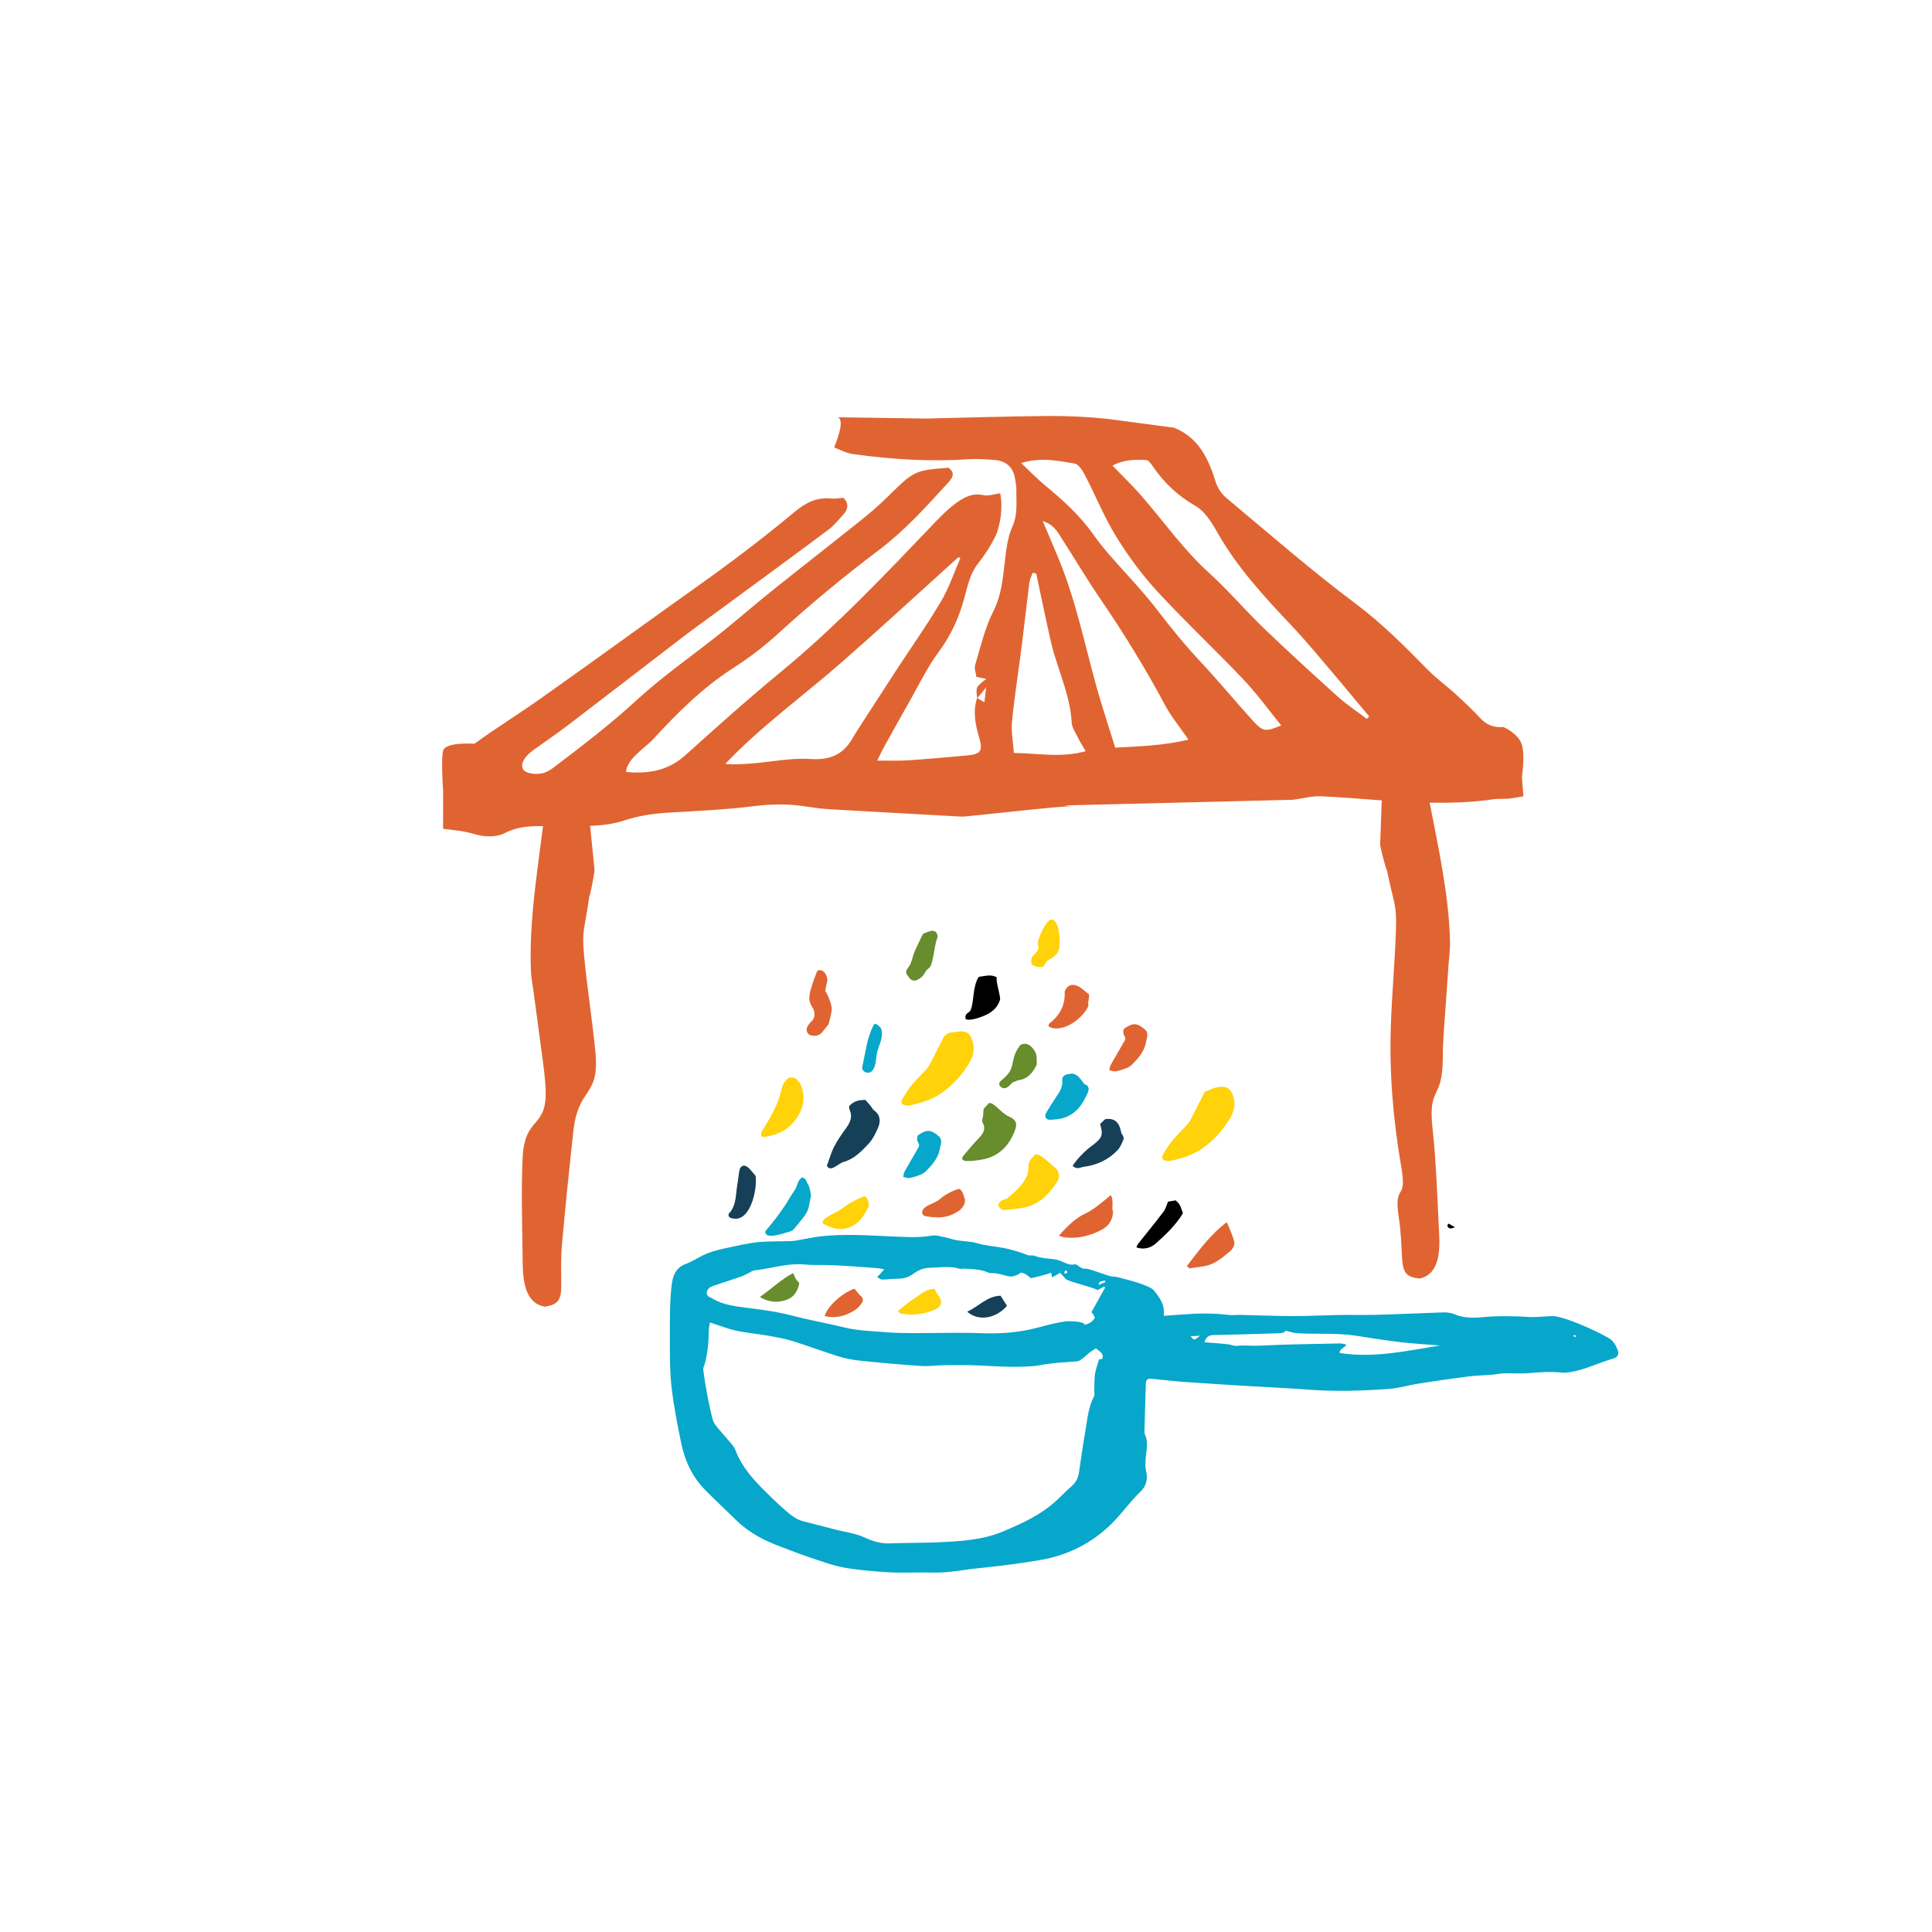 <?xml version="1.0" encoding="utf-8"?>
<!-- Generator: Adobe Illustrator 16.0.4, SVG Export Plug-In . SVG Version: 6.00 Build 0)  -->
<!DOCTYPE svg PUBLIC "-//W3C//DTD SVG 1.1//EN" "http://www.w3.org/Graphics/SVG/1.1/DTD/svg11.dtd">
<svg version="1.1" id="Layer_1" xmlns="http://www.w3.org/2000/svg" xmlns:xlink="http://www.w3.org/1999/xlink" x="0px" y="0px"
	 width="250px" height="250px" viewBox="0 0 250 250" enable-background="new 0 0 250 250" xml:space="preserve">
<path fill-rule="evenodd" clip-rule="evenodd" fill="#E06431" d="M196.935,100.51c0,0,0.425-2.639,0-4.115
	c-0.418-1.478-2.381-2.318-2.381-2.318c-1.297,0.103-2.172-0.266-3.021-1.162c-1.003-1.071-2.071-2.089-3.155-3.082
	c-1.195-1.085-2.516-2.038-3.642-3.187c-2.965-3.016-5.916-5.986-9.344-8.553c-5.752-4.304-11.173-9.043-16.691-13.653
	c-0.625-0.522-1.165-1.325-1.404-2.102c-0.936-3.081-2.283-5.781-5.395-6.993l-8.741-1.162c-2.473-0.242-4.977-0.372-7.467-0.354
	c-5.251,0.04-10.5,0.209-15.746,0.33l-11.521-0.164c1.039,0.453-0.479,3.76-0.477,3.916c0.786,0.287,1.544,0.721,2.348,0.832
	c5.014,0.709,10.043,1.021,15.108,0.678c1.07-0.07,2.161,0.014,3.227,0.093c1.646,0.124,2.527,0.99,2.746,2.617
	c0.06,0.395,0.142,0.796,0.137,1.19c-0.026,1.631,0.226,3.176-0.527,4.863c-0.815,1.837-0.868,4.033-1.152,6.087
	c-0.227,1.663-0.488,3.218-1.287,4.796c-1.104,2.171-1.656,4.622-2.363,6.98c-0.138,0.467,0.097,1.044,0.159,1.537
	c0.459,0.097,0.826,0.172,1.282,0.267c-1.36,1.037-1.37,1.048-1.178,2.476c0.007,0.004,0.011,0.007,0.02,0.01
	c0.292-0.358,0.591-0.718,1.141-1.391c-0.098,0.841-0.155,1.297-0.233,1.926c-0.398-0.229-0.649-0.38-0.908-0.535
	c-0.008,0.004-0.008,0.012-0.014,0.016c-0.005-0.009-0.005-0.016-0.005-0.025c0-0.003-0.006-0.005-0.014-0.008
	c-0.577,1.727-0.225,3.435,0.26,5.097c0.496,1.695,0.269,2.167-1.506,2.331c-2.549,0.234-5.098,0.465-7.655,0.637
	c-1.234,0.081-2.483,0.03-4.021,0.038c0.344-0.71,0.52-1.113,0.733-1.495c1.105-1.999,2.212-4.003,3.346-5.992
	c1.263-2.219,2.371-4.55,3.881-6.589c1.603-2.17,2.652-4.482,3.333-7.059c0.392-1.478,0.762-3.111,1.669-4.259
	c0.926-1.179,1.713-2.357,2.354-3.696c0.64-1.337,0.972-3.919,0.588-5.501c-0.722,0.093-1.495,0.388-2.165,0.237
	c-1.343-0.298-2.413,0.228-3.393,0.92c-0.978,0.692-1.858,1.547-2.696,2.419c-6.47,6.768-12.886,13.584-20.139,19.551
	c-4.218,3.469-8.286,7.112-12.342,10.767c-2.232,2.006-4.771,2.438-7.684,2.164c0.204-1.3,1.047-1.982,1.816-2.708
	c0.543-0.505,1.155-0.94,1.654-1.48c3.153-3.424,6.413-6.691,10.367-9.23c2.027-1.306,3.991-2.779,5.767-4.407
	c4.182-3.825,8.535-7.427,13.057-10.836c3.411-2.569,6.258-5.725,9.112-8.866c0.594-0.647,0.774-1.248-0.031-1.835
	c-4.266,0.3-4.526,0.444-7.588,3.47c-1.096,1.091-2.256,2.128-3.467,3.097c-3.945,3.163-7.935,6.263-11.883,9.421
	c-2.206,1.771-4.336,3.636-6.547,5.403c-3.625,2.898-7.477,5.551-10.889,8.687c-3.384,3.117-7.017,5.886-10.663,8.658
	c-0.319,0.244-0.667,0.47-1.034,0.634c-1.032,0.462-2.689,0.232-3-0.383c-0.341-0.679,0.175-1.624,1.347-2.455
	c1.529-1.095,3.08-2.156,4.576-3.294c4.97-3.797,9.92-7.623,14.884-11.426c1.178-0.902,2.39-1.757,3.584-2.638
	c5.041-3.703,10.093-7.395,15.108-11.136c0.748-0.555,1.348-1.312,1.979-2.013c0.621-0.69,0.708-1.425-0.021-2.142
	c-0.533,0.037-1.071,0.154-1.597,0.097c-1.893-0.201-3.34,0.589-4.755,1.767c-2.532,2.114-5.127,4.154-7.773,6.132
	c-2.957,2.218-5.997,4.336-9.004,6.491c-5.361,3.851-10.712,7.721-16.106,11.535c-2.802,1.981-5.729,3.795-8.51,5.805
	c0,0-3.753-0.264-4.045,0.898c-0.292,1.159,0,5.169,0,5.169v4.946c1.32,0.146,2.668,0.271,3.934,0.648
	c1.441,0.426,2.91,0.491,4.146-0.143c1.583-0.81,3.215-0.873,4.848-0.856c-0.779,6.223-1.805,12.422-1.566,18.729
	c0.034,0.983,0.248,1.958,0.375,2.937c0.236,1.773,0.483,3.544,0.709,5.316c0.284,2.229,0.661,4.453,0.801,6.692
	c0.364,5.692-2.693,3.571-2.958,9.262c-0.208,4.478-0.038,8.975,0.006,13.464c0.03,2.28,0.251,5.372,2.896,5.783
	c1.715-0.3,2.114-0.857,2.094-2.831c-0.007-1.709-0.064-3.434,0.089-5.13c0.432-4.882,0.934-9.758,1.46-14.631
	c0.658-6.072,3.46-4.348,2.866-10.423c-0.408-4.149-1.062-8.275-1.46-12.429c-0.324-3.365,0.095-3.337,0.673-7.642
	c0.167-0.317,0.543-2.345,0.684-3.398c-0.186-1.914-0.381-3.823-0.574-5.736c1.491-0.057,2.964-0.216,4.379-0.686
	c1.971-0.651,3.907-0.92,5.932-1.035c3.565-0.203,7.138-0.372,10.678-0.803c2.094-0.257,4.145-0.36,6.225-0.076
	c1.263,0.172,2.53,0.378,3.802,0.454c5.717,0.339,11.436,0.636,17.151,0.957c0.417,0.025,13.236-1.454,14.073-1.33l-0.837-0.124
	l29.56-0.731c1.338-0.181,2.465-0.503,3.583-0.455c2.63,0.115,5.255,0.349,7.887,0.535c-0.07,1.918-0.146,3.839-0.206,5.755
	c0.206,1.043,0.713,3.045,0.896,3.349c0.85,4.261,1.266,4.206,1.154,7.586c-0.137,4.167-0.523,8.329-0.665,12.495
	c-0.21,6.103,0.298,12.163,1.34,18.182c0.835,4.83-1.042,1.855-0.298,6.698c0.258,1.687,0.315,3.411,0.412,5.118
	c0.112,1.972,0.544,2.502,2.277,2.689c2.61-0.574,2.637-3.674,2.513-5.953c-0.237-4.481-0.354-8.982-0.844-13.438
	c-0.625-5.663,1.321-3.507,1.321-9.208c0-2.246,0.231-4.491,0.378-6.73c0.112-1.785,0.25-3.568,0.372-5.351
	c0.067-0.987,0.213-1.973,0.188-2.956c-0.159-6.09-1.49-12-2.635-17.945c2.748,0.05,5.498-0.031,8.237-0.434
	c0.728-0.105,1.488-0.007,2.221-0.104l1.675-0.28L196.935,100.51z M110.255,95.639c-1.226,2.083-2.955,2.736-5.413,2.575
	c-2.452-0.161-4.94,0.357-7.417,0.566c-1.166,0.098-2.344,0.169-3.582,0.074c4.715-4.959,10.231-8.895,15.297-13.351
	c5.014-4.412,9.927-8.936,14.882-13.411c0.083,0.043,0.167,0.086,0.25,0.128c-0.825,1.884-1.479,3.872-2.522,5.632
	c-1.776,3.004-3.805,5.862-5.715,8.786c-1.617,2.479-3.223,4.966-4.827,7.453C110.88,94.599,110.563,95.116,110.255,95.639z
	 M131.197,97.43c-0.098-1.433-0.375-2.764-0.246-4.057c0.314-3.192,0.824-6.366,1.229-9.555c0.354-2.796,0.662-5.597,1.017-8.393
	c0.058-0.443,0.273-0.866,0.423-1.3c0.15,0.028,0.308,0.053,0.464,0.08c0.627,2.94,1.236,5.883,1.898,8.816
	c0.233,1.043,0.564,2.067,0.891,3.082c0.777,2.422,1.674,4.801,1.8,7.391c0.034,0.627,0.463,1.247,0.754,1.847
	c0.29,0.584,0.635,1.14,1.051,1.864C137.302,98.093,134.33,97.466,131.197,97.43z M144.309,96.746
	c-0.838-2.718-1.713-5.319-2.445-7.961c-1.52-5.499-2.669-11.108-4.848-16.414c-0.625-1.53-1.287-3.047-2.096-4.961
	c1.526,0.519,1.964,1.489,2.506,2.329c1.674,2.601,3.25,5.264,4.994,7.815c2.995,4.387,5.781,8.897,8.28,13.592
	c0.809,1.521,1.933,2.877,3.086,4.563C150.608,96.475,147.547,96.564,144.309,96.746z M162.08,93.21
	c-2.25-2.476-4.375-5.062-6.659-7.501c-2.02-2.157-3.875-4.428-5.671-6.776c-1.914-2.506-4.147-4.771-6.216-7.162
	c-0.743-0.861-1.458-1.759-2.117-2.692c-1.726-2.436-3.921-4.392-6.197-6.281c-1.01-0.832-1.918-1.786-3.083-2.884
	c2.594-0.781,4.78-0.281,6.919,0.071c0.541,0.088,1.054,0.963,1.375,1.582c1.367,2.626,2.477,5.4,4.026,7.909
	c1.549,2.502,3.328,4.916,5.318,7.077c3.6,3.905,7.492,7.546,11.149,11.398c1.736,1.827,3.216,3.897,4.86,5.916
	C163.748,94.723,163.438,94.704,162.08,93.21z M176.868,93.026c-1.249-0.952-2.576-1.82-3.739-2.868
	c-3.238-2.917-6.458-5.858-9.604-8.877c-2.421-2.327-4.596-4.906-7.077-7.155c-3.366-3.045-5.927-6.751-8.887-10.126
	c-1.104-1.254-2.314-2.415-3.606-3.747c1.471-0.796,2.928-0.793,4.348-0.729c0.333,0.015,0.703,0.568,0.956,0.94
	c1.435,2.083,3.191,3.716,5.429,4.997c1.19,0.684,2.082,2.092,2.786,3.352c2.611,4.632,6.179,8.458,9.785,12.285
	c1.896,2.006,3.637,4.151,5.433,6.247c1.009,1.178,1.982,2.381,2.975,3.573c0.501,0.598,1.006,1.188,1.51,1.783
	C177.076,92.806,176.974,92.915,176.868,93.026z"/>
<path fill-rule="evenodd" clip-rule="evenodd" fill="#06A7CA" d="M143.968,165.185c0.489-0.013,1.181,0.24,1.442,0.29
	c0.264,0.05,3.346,0.833,3.887,1.489c0.773,0.946,1.484,1.922,1.28,3.303c0.909-0.065,1.713-0.119,2.514-0.18
	c1.962-0.154,3.917-0.184,5.88,0.064c0.493,0.064,1.007-0.017,1.513-0.004c2.262,0.05,4.526,0.149,6.791,0.153
	c2.023,0.003,4.058-0.107,6.085-0.142c1.62-0.027,3.238,0.021,4.859-0.023c2.494-0.064,4.99-0.191,7.483-0.273
	c0.871-0.028,1.72-0.143,2.593,0.229c1.088,0.46,2.283,0.46,3.468,0.356c2.017-0.182,4.044-0.168,6.071-0.035
	c0.936,0.062,1.888-0.065,2.833-0.103c0.2-0.009,0.406-0.013,0.606,0.022c2.207,0.378,6.766,2.586,7.298,3.106
	c0.341,0.335,0.587,0.81,0.76,1.266c0.202,0.531-0.006,0.935-0.576,1.096c-1.896,0.538-3.674,1.467-5.643,1.764
	c-0.365,0.056-0.747,0.078-1.114,0.042c-1.385-0.137-2.762-0.044-4.147,0.076c-1.069,0.094-2.155,0-3.229,0.027
	c-0.523,0.014-1.05,0.141-1.571,0.185c-1.043,0.082-2.094,0.097-3.129,0.23c-2.14,0.272-4.273,0.585-6.403,0.919
	c-1.266,0.197-2.513,0.591-3.783,0.682c-3.467,0.249-6.939,0.359-10.414,0.097c-2.87-0.216-5.738-0.337-8.611-0.513
	c-2.523-0.156-5.049-0.312-7.577-0.496c-1.341-0.098-2.68-0.27-4.022-0.391c-0.69-0.062-0.828,0.085-0.851,0.771
	c-0.058,1.955-0.115,3.907-0.166,5.863c-0.004,0.166-0.027,0.36,0.037,0.501c0.552,1.154,0.13,2.325,0.095,3.487
	c-0.012,0.438-0.037,0.895,0.075,1.307c0.274,1.025,0,1.979-0.69,2.631c-1.353,1.293-2.411,2.832-3.728,4.141
	c-2.61,2.6-5.784,4.173-9.422,4.772c-1.502,0.248-3.011,0.464-4.517,0.66c-1.404,0.18-2.817,0.305-4.221,0.469
	c-1.134,0.136-2.265,0.344-3.404,0.425c-1.07,0.075-2.157,0.027-3.233,0.027c-1.39,0-2.781,0.065-4.168-0.027
	c-1.911-0.126-3.835-0.266-5.717-0.607c-1.515-0.276-2.982-0.839-4.456-1.326c-1.242-0.415-2.468-0.9-3.704-1.362
	c-2.102-0.784-4.079-1.786-5.708-3.376c-1.378-1.348-2.793-2.663-4.146-4.04c-1.637-1.67-2.569-3.741-3.038-5.994
	c-0.513-2.478-1.007-4.973-1.277-7.487c-0.237-2.245-0.186-4.525-0.188-6.79c-0.01-1.893-0.011-3.795,0.173-5.676
	c0.122-1.296,0.324-2.665,1.894-3.245c0.979-0.362,1.853-0.997,2.821-1.378c0.875-0.343,1.814-0.54,2.741-0.739
	c1.249-0.269,2.515-0.572,3.792-0.694c1.442-0.14,2.904-0.084,4.353-0.143c0.462-0.019,0.922-0.138,1.377-0.213
	c0.733-0.126,1.46-0.287,2.195-0.375c3.174-0.385,6.348-0.131,9.526-0.001c1.685,0.067,3.373,0.185,5.062-0.115
	c0.56-0.1,1.188,0.131,1.774,0.243c0.463,0.092,0.907,0.276,1.371,0.354c0.899,0.146,1.836,0.137,2.698,0.393
	c1.135,0.338,2.297,0.395,3.439,0.616c1.035,0.2,2.05,0.521,3.028,0.902c0.35,0.137,0.67-0.006,0.942,0.104
	c0.946,0.38,1.958,0.314,2.928,0.527c0.773,0.171,1.419,0.797,2.31,0.577c0.173-0.043,0.406,0.229,0.621,0.338
	c0.192,0.095,0.422,0.27,0.579,0.225C140.774,164.022,143.461,165.197,143.968,165.185z M133.352,165.385
	c0,0-0.431-0.444-0.874-0.626c-0.149-0.06-0.3-0.09-0.442-0.067c-0.101,0.202-0.969,0.537-1.323,0.488
	c-0.804-0.112-1.562-0.483-2.403-0.431c-0.166,0.01-0.344-0.036-0.493-0.103c-0.968-0.429-2.005-0.415-3.026-0.479
	c-0.229-0.015-0.484,0.054-0.696-0.011c-1.267-0.373-2.533-0.13-3.81-0.102c-0.783,0.017-1.432,0.297-2.05,0.741
	c-0.585,0.427-1.236,0.669-1.988,0.668c-0.703-0.003-1.409,0.108-2.118,0.109c-0.2,0.001-0.406-0.206-0.62-0.321
	c0.341-0.368,0.58-0.626,0.917-0.996c-0.374-0.069-0.592-0.132-0.814-0.148c-2.758-0.209-5.514-0.448-8.282-0.421
	c-0.509,0.004-1.012-0.05-1.516-0.081c-2.121-0.132-4.13,0.568-6.203,0.787c-0.259,0.028-0.492,0.223-0.736,0.338
	c-0.365,0.168-0.722,0.369-1.104,0.5c-1.149,0.398-2.306,0.764-3.46,1.154c-0.427,0.147-0.815,0.398-0.854,0.902
	c-0.033,0.477,0.416,0.551,0.722,0.738c1.435,0.877,3.083,1.028,4.684,1.231c1.945,0.25,3.862,0.511,5.78,1.017
	c2.213,0.585,4.482,0.975,6.714,1.52c1.662,0.405,3.424,0.44,5.143,0.586c1.175,0.095,2.36,0.123,3.546,0.128
	c2.945,0.01,5.895-0.106,8.834,0.007c2.53,0.101,4.996-0.071,7.437-0.73c1.114-0.298,2.229-0.593,3.364-0.77
	c0.773-0.12,2.797,0.007,2.671,0.432c0.639-0.197,1.078-0.437,1.327-0.966c-0.081-0.151-0.138-0.276-0.205-0.386
	c-0.091-0.131-0.196-0.248-0.239-0.3c0.622-1.122,1.196-2.156,1.771-3.19c-0.042-0.039-0.092-0.077-0.136-0.117
	c-0.303,0.164-0.598,0.326-0.861,0.468c-0.162-0.304-4.206-1.205-4.16-1.521c-0.222-0.25-0.443-0.491-0.664-0.731
	c-0.339,0.197-0.682,0.396-1.036,0.601c-0.041-0.197-0.078-0.343-0.135-0.608C135.321,164.947,133.582,165.396,133.352,165.385z
	 M91.849,171.118c-0.057,0.453-0.141,0.81-0.141,1.163c0.004,1.361-0.141,2.701-0.463,4.021c-0.078,0.325-0.277,0.657-0.24,0.964
	c0.132,1.102,0.325,2.197,0.522,3.288c0.159,0.861,0.347,1.718,0.554,2.565c0.103,0.418,0.195,0.884,0.448,1.209
	c0.632,0.829,1.355,1.586,2.024,2.385c0.24,0.282,0.484,0.587,0.611,0.925c0.83,2.219,2.383,3.902,4.034,5.522
	c0.692,0.678,1.375,1.368,2.108,1.997c0.791,0.677,1.56,1.412,2.603,1.691c1.337,0.36,2.688,0.672,4.028,1.037
	c1.33,0.36,2.718,0.491,4.001,1.092c0.996,0.465,2.07,0.789,3.239,0.736c2.056-0.093,4.126-0.043,6.188-0.138
	c2.87-0.135,5.741-0.272,8.459-1.417c2.479-1.041,4.906-2.15,6.901-4.009c0.644-0.602,1.256-1.24,1.918-1.817
	c0.536-0.472,0.861-1.025,0.963-1.73c0.269-1.808,0.528-3.617,0.839-5.417c0.264-1.524,0.374-3.086,1.121-4.495
	c0.114-0.209,0.027-0.524,0.033-0.789c0.031-0.704-0.007-1.418,0.097-2.108c0.101-0.657,0.351-1.29,0.52-1.887
	c0.162-0.032,0.4-0.025,0.425-0.095c0.257-0.724-0.399-0.928-0.818-1.339c-0.334,0.224-0.713,0.418-1.012,0.7
	c-0.217,0.211-1.059,0.951-1.358,0.979c-0.862,0.078-1.73,0.12-2.599,0.194c-0.567,0.05-1.133,0.131-1.7,0.209
	c-0.468,0.063-0.927,0.175-1.393,0.216c-2.434,0.209-4.869,0.027-7.297-0.087c-1.417-0.065-2.834-0.044-4.255-0.028
	c-1.01,0.013-2.021,0.172-3.026,0.104c-2.627-0.176-5.254-0.416-7.88-0.688c-0.933-0.096-1.879-0.272-2.785-0.552
	c-2.029-0.629-4.018-1.387-6.043-2.013c-1.027-0.314-2.096-0.492-3.154-0.68c-1.362-0.235-2.746-0.349-4.093-0.646
	C94.121,171.937,93.051,171.504,91.849,171.118z M186.343,174.105c-1.678-0.136-3.357-0.225-5.027-0.42
	c-1.912-0.224-3.819-0.521-5.724-0.824c-2.55-0.411-5.125-0.192-7.686-0.337c-0.5-0.028-0.99-0.204-1.539-0.325
	c-0.236,0.363-0.739,0.315-1.191,0.329c-2.702,0.092-5.406,0.177-8.108,0.224c-0.631,0.01-1.002,0.226-1.218,0.934
	c1.04,0.085,2.027,0.154,3.008,0.254c0.416,0.043,0.835,0.259,1.226,0.212c0.952-0.112,1.901,0.028,2.854-0.021
	c3.482-0.185,6.969-0.215,10.452-0.29c0.27-0.004,0.536,0.096,0.844,0.152c-0.283,0.466-0.919,0.537-0.88,1.083
	C177.761,175.769,182.036,174.799,186.343,174.105z M155.27,172.843c-0.372,0.019-0.74,0.04-1.209,0.063
	C154.519,173.472,154.519,173.472,155.27,172.843z M143.029,165.908c-0.021-0.072-0.045-0.146-0.061-0.216
	c-0.304,0.123-0.708-0.002-0.835,0.572C142.429,166.146,142.729,166.024,143.029,165.908z M137.953,164.353
	c-0.114,0.119-0.209,0.19-0.249,0.284c-0.011,0.044,0.121,0.2,0.135,0.193c0.102-0.047,0.205-0.108,0.27-0.195
	C138.13,164.612,138.033,164.497,137.953,164.353z M203.591,172.827c0.062,0.072,0.104,0.152,0.17,0.196
	c0.028,0.017,0.105-0.046,0.158-0.074c-0.04-0.074-0.073-0.156-0.128-0.219C203.782,172.718,203.687,172.779,203.591,172.827z"/>
<path fill-rule="evenodd" clip-rule="evenodd" fill="#FFD209" d="M122.172,134.105c0.711-0.648,0.82-0.453,1.73-0.604
	c1.345-0.229,1.743,0.462,1.989,1.359c0.281,1.028-0.031,1.977-0.541,2.806c-0.901,1.477-2.06,2.752-3.49,3.754
	c-1.24,0.871-2.655,1.305-4.119,1.615c-0.193,0.04-0.408,0.03-0.606-0.006c-0.401-0.066-0.611-0.382-0.411-0.735
	c0.379-0.667,0.792-1.326,1.28-1.917c0.625-0.751,1.344-1.419,1.995-2.153c0.219-0.246,0.356-0.57,0.508-0.867
	C121.048,136.316,121.573,135.273,122.172,134.105z"/>
<path fill-rule="evenodd" clip-rule="evenodd" fill="#FFD209" d="M155.904,141.275c0.726-0.234,0.824-0.451,1.736-0.603
	c1.346-0.229,1.739,0.462,1.988,1.359c0.284,1.027-0.031,1.978-0.539,2.805c-0.902,1.479-2.065,2.753-3.495,3.757
	c-1.237,0.868-2.652,1.303-4.114,1.612c-0.193,0.042-0.405,0.031-0.607-0.005c-0.402-0.066-0.611-0.382-0.412-0.734
	c0.376-0.669,0.794-1.327,1.283-1.918c0.624-0.753,1.344-1.421,1.993-2.153c0.219-0.247,0.355-0.568,0.509-0.867
	C154.783,143.49,155.31,142.444,155.904,141.275z"/>
<path fill-rule="evenodd" clip-rule="evenodd" fill="#163F58" d="M106.997,150.843c0.337-0.898,0.561-1.743,0.959-2.501
	c0.431-0.835,0.99-1.611,1.54-2.377c0.524-0.729,0.855-1.456,0.448-2.349c-0.057-0.116-0.056-0.259-0.071-0.392
	c-0.004-0.028,0.02-0.06,0.047-0.138c0.496-0.489,0.959-0.758,2.064-0.758c0.215,0.243,0.432,0.48,0.638,0.728
	c0.166,0.206,0.285,0.483,0.49,0.634c0.81,0.584,0.857,1.384,0.535,2.168c-0.32,0.771-0.712,1.567-1.271,2.164
	c-0.917,0.966-1.853,1.963-3.238,2.338C108.504,150.532,107.435,151.771,106.997,150.843z"/>
<path fill-rule="evenodd" clip-rule="evenodd" fill="#FFD209" d="M133.944,149.403c0.757-0.141,1.692,1.016,2.459,1.585
	c0.684,0.512,0.806,1.311,0.359,1.982c-0.908,1.365-1.996,2.583-3.593,3.113c-0.911,0.304-1.911,0.364-2.878,0.472
	c-0.262,0.026-0.635,0.107-0.976-0.334c-0.283-0.325-0.149-0.836,0.986-1.128c0.411-0.398,0.888-0.732,1.287-1.143
	c0.779-0.803,1.474-1.633,1.498-2.873C133.105,150.22,133.202,150.223,133.944,149.403z"/>
<path fill-rule="evenodd" clip-rule="evenodd" fill="#678D2D" d="M127.106,144.721c0.148-0.067,0.118-0.729,0.173-1.229
	c0.189-0.207,0.395-0.438,0.678-0.746c0.6-0.197,1.628,1.317,2.543,1.702c1.063,0.453,1.149,0.983,0.817,1.861
	c-0.741,1.967-2.094,3.373-4.276,3.742c-0.656,0.112-1.333,0.205-1.995,0.18c-0.604-0.021-0.692-0.328-0.306-0.78
	c0.637-0.744,1.266-1.496,1.939-2.199c0.594-0.614,0.935-1.227,0.435-2.061c-0.069-0.116,0.012-0.325,0.023-0.49L127.106,144.721z"
	/>
<path fill-rule="evenodd" clip-rule="evenodd" fill="#FFD209" d="M103.978,142.139c-0.058,1.352-0.713,2.476-1.604,3.401
	c-0.881,0.917-2.082,1.344-3.328,1.574c-0.176,0.031-0.513-0.017-0.533-0.095c-0.055-0.195-0.035-0.468,0.071-0.634
	c1.053-1.655,2.04-3.329,2.502-5.271c0.128-0.562,0.301-1.165,0.981-1.647C103.555,139.052,104.017,141.325,103.978,142.139z"/>
<path fill-rule="evenodd" clip-rule="evenodd" fill="#163F58" d="M142.351,145.442c0.169-0.165,0.362-0.34,0.67-0.628
	c2.2-0.341,1.918,2.091,2.205,1.965c0.065,0.212,0.233,0.456,0.173,0.605c-0.199,0.487-0.402,1.017-0.744,1.394
	c-1.191,1.294-2.715,1.99-4.444,2.212c-0.403,0.054-0.873,0.41-1.415-0.138c0.644-0.955,1.307-1.6,2.005-2.214
	c0.229-0.201,0.489-0.363,0.731-0.556C142.646,147.194,142.763,146.824,142.351,145.442z"/>
<path fill-rule="evenodd" clip-rule="evenodd" fill="#E06431" d="M143.735,154.651c0.459,0.706,0.033,1.983,0.295,2.033
	c0,1.024-0.487,1.884-1.28,2.337c-1.542,0.881-3.251,1.318-5.058,1.087c-0.193-0.025-0.371-0.116-0.667-0.215
	c1.105-1.257,2.218-2.354,3.685-3.002C141.553,156.519,143.425,154.895,143.735,154.651z"/>
<path fill-rule="evenodd" clip-rule="evenodd" fill="#06A7CA" d="M103.778,152.37c0.536,0,0.612,0.697,0.838,0.995
	c0.134,0.175,0.358,1.282,0.32,1.438c-0.308,1.228-0.159,1.721-1.026,2.79c-0.422,0.516-0.818,1.05-1.271,1.537
	c-0.146,0.161-0.411,0.228-0.635,0.291c-0.974,0.279-2.987,0.992-2.987-0.076c0.443-0.543,0.912-1.087,1.349-1.656
	c0.432-0.564,0.839-1.143,1.237-1.733c0.411-0.618,0.753-1.283,1.189-1.882C103.188,153.533,103.172,152.73,103.778,152.37z"/>
<path fill-rule="evenodd" clip-rule="evenodd" fill="#E06431" d="M159.734,160.864c-0.001,0.351-0.253,0.796-0.534,1.026
	c-0.753,0.619-1.521,1.29-2.401,1.666c-0.865,0.365-1.875,0.408-2.827,0.562c-0.104,0.017-0.25-0.178-0.394-0.286
	c1.594-2.062,3.094-4.139,5.176-5.688l-0.026-0.029C158.833,158.318,159.74,160.407,159.734,160.864z"/>
<path fill-rule="evenodd" clip-rule="evenodd" fill="#06A7CA" d="M138.424,138.969c1.186-0.332,1.815,1.61,2.087,1.368
	c0.473,0.292,0.384,0.73,0.254,1.023c-0.617,1.461-1.471,2.755-3.073,3.279c-0.564,0.183-1.195,0.219-1.793,0.261
	c-0.525,0.036-0.807-0.427-0.537-0.882c0.429-0.728,0.875-1.445,1.35-2.141c0.425-0.626,0.817-1.235,0.746-2.046
	C137.401,139.214,137.806,139.027,138.424,138.969z"/>
<path fill-rule="evenodd" clip-rule="evenodd" fill="#E06431" d="M106.969,127.252c-0.061,0.312-0.119,0.624-0.19,1.006
	c0.219,0.151,0.912,1.79,0.848,2.411c-0.062,0.627-0.263,1.24-0.411,1.857c-0.013,0.06-0.071,0.113-0.116,0.162
	c-0.635,0.695-0.945,1.716-2.39,1.21c-0.732-0.676-0.114-1.31,0.42-1.878c0.398-0.432,0.311-1.229-0.026-1.712
	c-0.692-1.006-0.283-1.938,0-2.893c0.188-0.644,0.451-1.265,0.644-1.775c0.416-0.291,1.152,0,1.314,1.101
	c-0.014,0.091-0.044,0.317-0.074,0.539"/>
<path fill-rule="evenodd" clip-rule="evenodd" fill="#E06431" d="M148.273,133.321c0.426,0.577,0.045,1.107,0,1.684
	c-0.284,1.167-1.036,1.994-1.82,2.783c-0.199,0.201-0.479,0.342-0.749,0.446c-0.434,0.164-0.881,0.321-1.337,0.394
	c-0.259,0.041-0.548-0.086-0.824-0.139c0.064-0.24,0.077-0.511,0.198-0.718c0.591-1.059,1.226-2.093,1.812-3.151
	c0.275-0.503-0.434-0.588-0.117-1.503C146.656,132.296,147.139,132.324,148.273,133.321z"/>
<path fill-rule="evenodd" clip-rule="evenodd" fill="#06A7CA" d="M121.592,147.129c0.428,0.575,0.046,1.106,0.004,1.684
	c-0.288,1.165-1.036,1.99-1.821,2.783c-0.199,0.197-0.481,0.339-0.751,0.443c-0.434,0.164-0.877,0.322-1.333,0.395
	c-0.264,0.043-0.548-0.087-0.824-0.138c0.064-0.24,0.077-0.51,0.193-0.721c0.591-1.057,1.229-2.091,1.814-3.148
	c0.276-0.504-0.433-0.588-0.116-1.503C119.976,146.103,120.459,146.13,121.592,147.129z"/>
<path fill-rule="evenodd" clip-rule="evenodd" fill="#E06431" d="M140.917,128.67c0,0.565,0,0.399-0.106,1.055
	c0.006,0.276,0.057,0.41,0.008,0.5c-0.959,1.94-3.651,3.493-5.112,2.604c-0.102-0.391,0.215-0.483,0.439-0.684
	c1.138-1.015,1.709-2.274,1.621-3.842c0.296-0.793,0.912-1.064,1.685-0.711C139.976,127.833,140.4,128.281,140.917,128.67z"/>
<path fill-rule="evenodd" clip-rule="evenodd" fill="#FFD209" d="M136.024,118.986c1.063-0.043,1.235,2.887,1.016,3.817
	c-0.192,0.803-0.843,1.097-1.429,1.451c-0.33,0.197-0.387,0.77-0.766,0.857c-0.334,0.077-1.048,0.009-1.334-0.366
	c-0.254-0.741,0.167-1.114,0.521-1.438c0.359-0.331,0.4-0.646,0.287-1.074C134.158,121.623,135.398,119.011,136.024,118.986z"/>
<path fill-rule="evenodd" clip-rule="evenodd" d="M152.186,155.394c0.568,0.396,0.672,1.039,0.885,1.601
	c-0.94,1.55-2.222,2.762-3.522,3.917c-0.614,0.547-1.515,0.846-2.5,0.494c0.085-0.182,0.126-0.347,0.227-0.464
	c1.084-1.371,2.202-2.723,3.258-4.115c0.297-0.386,0.42-0.898,0.624-1.354l-0.035,0.021c0.352-0.057,0.703-0.112,1.053-0.173"/>
<path fill-rule="evenodd" clip-rule="evenodd" fill="#163F58" d="M94.434,157.554c-0.203-0.207-0.229-0.485-0.001-0.642
	c0.888-1.076,0.759-2.413,0.983-3.657c0.108-0.591,0.154-1.196,0.26-1.789c0.106-0.578,0.564-0.815,1.028-0.469
	c0.411,0.312,0.715,0.765,1.068,1.154C98.031,153.851,97.069,158.615,94.434,157.554z"/>
<path fill-rule="evenodd" clip-rule="evenodd" d="M124.956,131.868c-0.178-0.774,0.458-0.796,0.615-1.106
	c0.483-0.962,0.254-3.116,1.078-4.357c0.982-0.133,1.617-0.356,2.364,0.076c-0.259,0.203,0.5,2.494,0.392,2.877
	c-0.259,0.904-0.905,1.514-1.688,1.908C127.097,131.578,125.518,132.177,124.956,131.868z"/>
<path fill-rule="evenodd" clip-rule="evenodd" fill="#678D2D" d="M118.595,126.843c-0.745,0.23-1.04-0.49-1.118-0.575
	c-0.327-0.348-0.263-0.697-0.006-0.999c0.526-0.622,0.577-1.419,0.875-2.122c0.336-0.796,0.737-1.565,1.088-2.309
	c0.443-0.187,1.023-0.446,1.32-0.39c0.267,0.054,0.571,0.171,0.574,0.902c-0.381,0.371-0.524,3.499-1.104,3.908
	C119.409,125.831,119.877,126.225,118.595,126.843z"/>
<path fill-rule="evenodd" clip-rule="evenodd" fill="#FFD209" d="M106.458,158.302c-0.193-0.748,1.744-1.302,2.57-1.967
	c0.801-0.646,1.709-1.065,2.758-1.531c0.436,0,0.644,0.693,0.644,1.253C111.021,159.185,108.794,159.693,106.458,158.302z"/>
<path fill-rule="evenodd" clip-rule="evenodd" fill="#E06431" d="M124.114,153.827c0.392,0.24,0.526,0.604,0.669,1.164
	c0.083,0.031,0.104,0.415,0.057,0.615c-0.211,0.848-0.923,1.222-1.623,1.549c-1.152,0.534-2.363,0.411-3.567,0.197
	c-0.081-0.015-0.144-0.117-0.287-0.239c-0.295-1.068,1.466-1.274,2.184-1.893C122.29,154.588,123.118,154.117,124.114,153.827z"/>
<path fill-rule="evenodd" clip-rule="evenodd" fill="#06A7CA" d="M113.086,132.542c0.3-0.108,0.49,0.057,0.753,0.348
	c0.059-0.034,0.195,0.224,0.233,0.396c0.168,0.75-0.104,1.512-0.38,2.239c-0.462,1.188-0.187,2.306-0.853,3.07
	c-0.3,0.335-1.11,0.335-1.29-0.387c0.199-0.979,0.389-1.931,0.583-2.877C112.329,134.364,112.635,133.445,113.086,132.542z"/>
<path fill-rule="evenodd" clip-rule="evenodd" fill="#678D2D" d="M132.052,135.201c0.864-0.391,1.375,0.144,1.745,0.656
	c0.225,0.308,0.385,0.643,0.351,1.511c-0.004,0.066,0.034,0.334-0.03,0.47c-0.483,0.962-1.106,1.758-2.271,1.93
	c-0.232,0.033-0.44,0.182-0.665,0.226c-0.345,0.065-0.966,1.371-1.769,0.562c-0.379-0.609,0.226-0.638,1.012-1.578
	C131.345,137.871,130.753,136.837,132.052,135.201z"/>
<path fill-rule="evenodd" clip-rule="evenodd" d="M188.275,158.817c-0.69,0.258-0.909,0.128-0.98-0.237
	c-0.016-0.072,0.144-0.25,0.157-0.246C187.67,158.447,187.885,158.58,188.275,158.817z"/>
<path fill-rule="evenodd" clip-rule="evenodd" fill="#FFD209" d="M120.947,166.784c0.095,0.188,0.178,0.461,0.348,0.662
	c0.662,0.792,0.668,1.543-0.226,1.966c-1.419,0.669-2.972,0.854-4.54,0.547c-0.108-0.019-0.192-0.17-0.341-0.315
	c0.742-0.574,1.409-1.183,2.164-1.652C119.101,167.524,119.741,166.818,120.947,166.784z"/>
<path fill-rule="evenodd" clip-rule="evenodd" fill="#E06431" d="M110.558,166.748c0.312,0.362,0.536,0.697,0.831,0.953
	c0.376,0.326,0.314,0.666,0.081,0.98c-0.239,0.318-0.52,0.639-0.854,0.851c-1.192,0.758-2.472,1.118-3.907,0.762
	C107.062,169.038,108.917,167.361,110.558,166.748z"/>
<path fill-rule="evenodd" clip-rule="evenodd" fill="#678D2D" d="M98.326,167.823c1.552-1.062,2.735-2.274,4.312-3.087
	c0.138,0.312,0.215,0.555,0.347,0.766c0.125,0.194,0.303,0.356,0.44,0.522c-0.18,1.106-0.76,1.924-1.803,2.232
	C100.548,168.575,99.455,168.532,98.326,167.823z"/>
<path fill-rule="evenodd" clip-rule="evenodd" fill="#163F58" d="M125.153,169.731c1.471-0.658,2.564-2.024,4.323-2.066
	c0.277,0.433,0.551,0.871,0.83,1.313C128.847,170.649,126.588,171.003,125.153,169.731z"/>
</svg>

